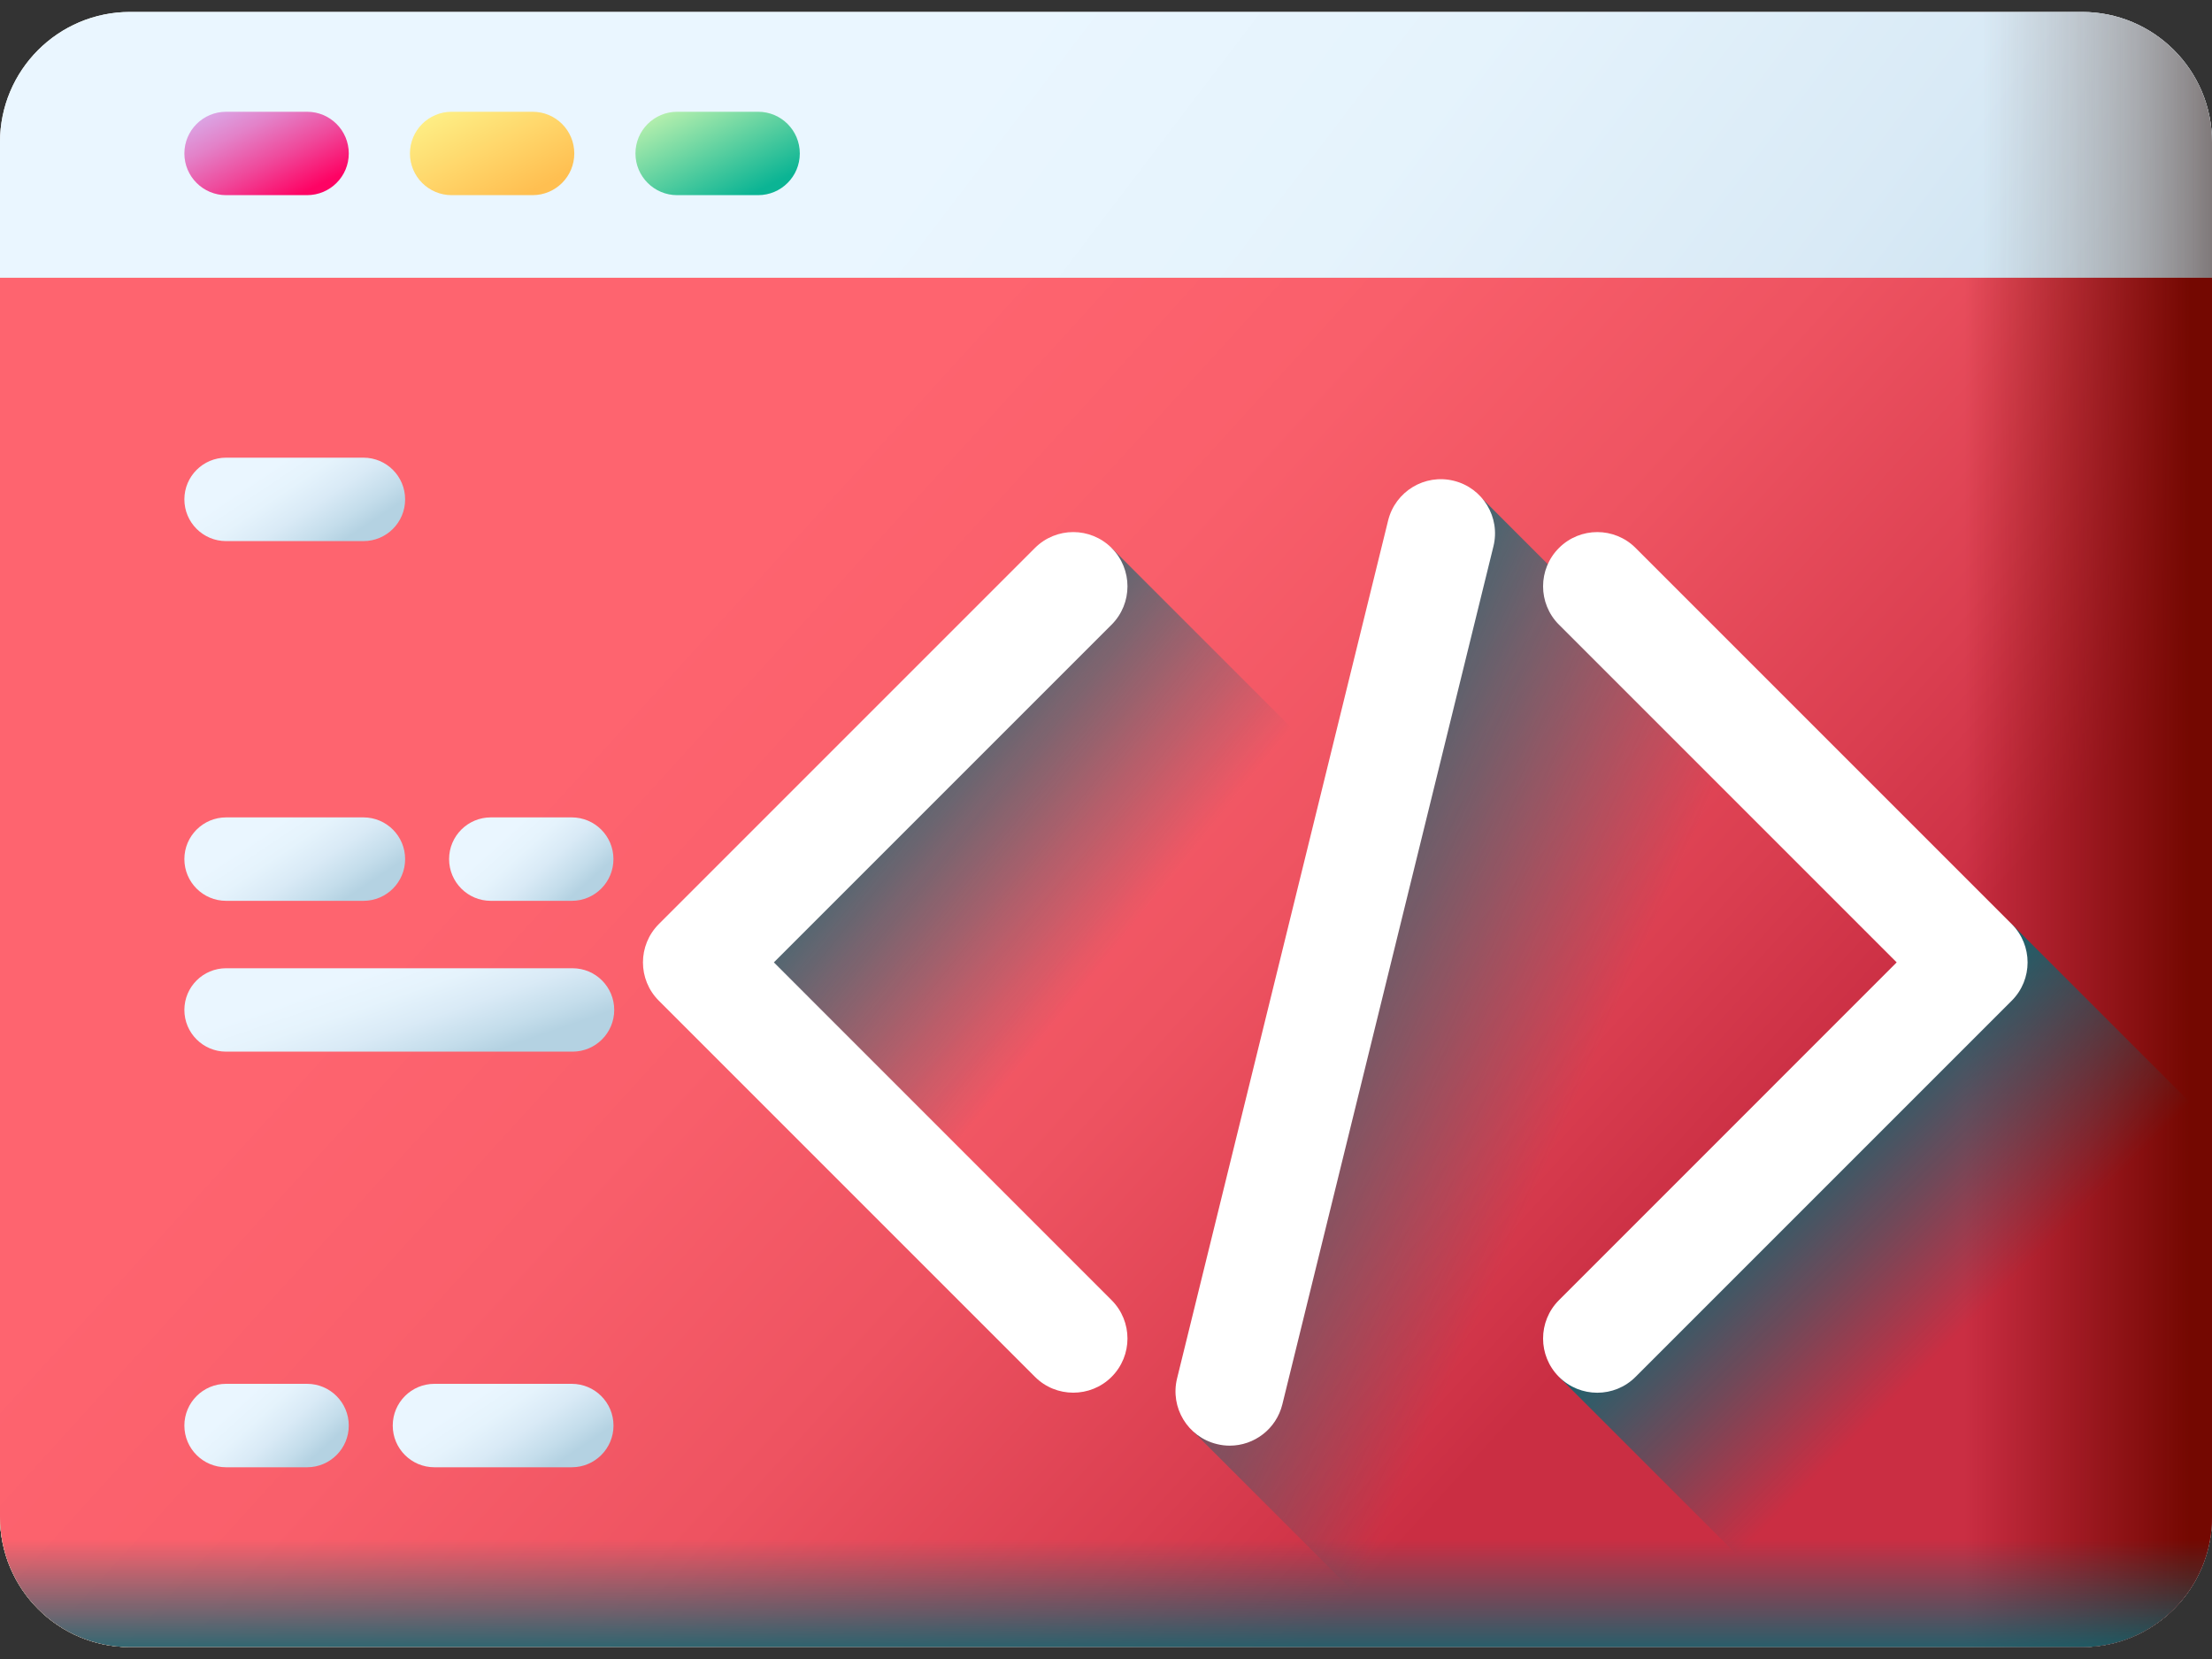<svg width="40" height="30" viewBox="0 0 40 30" fill="none" xmlns="http://www.w3.org/2000/svg">
<rect x="0" y="0" width="40" height="30" fill="#333333" stroke="none"/>
<path d="M37.647 0.216H2.353C1.053 0.216 0 1.269 0 2.569V27.431C0 28.731 1.053 29.785 2.353 29.785H37.647C38.947 29.785 40 28.731 40 27.431V2.569C40 1.269 38.947 0.216 37.647 0.216Z" fill="url(#paint0_linear_7430_5159)"/>
<path d="M37.647 0.216H2.353C1.053 0.216 0 1.269 0 2.569V27.431C0 28.731 1.053 29.785 2.353 29.785H37.647C38.947 29.785 40 28.731 40 27.431V2.569C40 1.269 38.947 0.216 37.647 0.216Z" fill="url(#paint1_linear_7430_5159)"/>
<path d="M37.647 29.785H23.294V0.216H37.647C38.946 0.216 40 1.269 40 2.569V27.431C40 28.731 38.946 29.785 37.647 29.785Z" fill="url(#paint2_linear_7430_5159)"/>
<path d="M37.647 29.785H2.353C1.053 29.785 0 28.731 0 27.432V5.023H40V27.432C40 28.731 38.947 29.785 37.647 29.785Z" fill="url(#paint3_linear_7430_5159)"/>
<path d="M37.647 29.785H2.353C1.053 29.785 0 28.731 0 27.432V5.023H40V27.432C40 28.731 38.947 29.785 37.647 29.785Z" fill="url(#paint4_linear_7430_5159)"/>
<path d="M39.299 29.107L20.102 9.91L11.993 18.019L23.759 29.785H37.647C38.291 29.785 38.874 29.526 39.299 29.107Z" fill="url(#paint5_linear_7430_5159)"/>
<path d="M40 27.432V22.213L26.817 9.03L21.574 25.883L25.476 29.785H37.647C38.947 29.785 40 28.731 40 27.432Z" fill="url(#paint6_linear_7430_5159)"/>
<path d="M37.647 29.785H23.294V5.023H40V27.432C40 28.731 38.946 29.785 37.647 29.785Z" fill="url(#paint7_linear_7430_5159)"/>
<path d="M40 27.432V20.332L36.379 16.711L28.191 24.898L33.078 29.785H37.647C38.947 29.785 40 28.731 40 27.432Z" fill="url(#paint8_linear_7430_5159)"/>
<path d="M0 26.177V27.432C0 28.731 1.053 29.785 2.353 29.785H37.647C38.947 29.785 40 28.731 40 27.432V26.177H0Z" fill="url(#paint9_linear_7430_5159)"/>
<path d="M4.089 19.017H10.353C10.77 19.017 11.107 18.679 11.107 18.263C11.107 17.846 10.77 17.509 10.353 17.509H4.089C3.672 17.509 3.334 17.846 3.334 18.263C3.334 18.679 3.672 19.017 4.089 19.017Z" fill="url(#paint10_linear_7430_5159)"/>
<path d="M4.089 16.29H6.572C6.989 16.29 7.326 15.952 7.326 15.535C7.326 15.119 6.989 14.781 6.572 14.781H4.089C3.672 14.781 3.334 15.119 3.334 15.535C3.334 15.952 3.672 16.29 4.089 16.29Z" fill="url(#paint11_linear_7430_5159)"/>
<path d="M4.089 9.785H6.572C6.989 9.785 7.326 9.447 7.326 9.03C7.326 8.614 6.989 8.276 6.572 8.276H4.089C3.672 8.276 3.334 8.614 3.334 9.03C3.334 9.447 3.672 9.785 4.089 9.785Z" fill="url(#paint12_linear_7430_5159)"/>
<path d="M8.875 16.29H10.339C10.756 16.29 11.093 15.952 11.093 15.535C11.093 15.119 10.756 14.781 10.339 14.781H8.875C8.459 14.781 8.121 15.119 8.121 15.535C8.121 15.952 8.459 16.29 8.875 16.29Z" fill="url(#paint13_linear_7430_5159)"/>
<path d="M10.339 25.024H7.856C7.439 25.024 7.102 25.362 7.102 25.779C7.102 26.195 7.439 26.533 7.856 26.533H10.339C10.756 26.533 11.094 26.195 11.094 25.779C11.094 25.362 10.756 25.024 10.339 25.024Z" fill="url(#paint14_linear_7430_5159)"/>
<path d="M5.553 25.024H4.089C3.672 25.024 3.334 25.362 3.334 25.779C3.334 26.195 3.672 26.533 4.089 26.533H5.553C5.969 26.533 6.307 26.195 6.307 25.779C6.307 25.362 5.969 25.024 5.553 25.024Z" fill="url(#paint15_linear_7430_5159)"/>
<path d="M5.553 2.021H4.089C3.672 2.021 3.334 2.358 3.334 2.775C3.334 3.191 3.672 3.529 4.089 3.529H5.553C5.969 3.529 6.307 3.191 6.307 2.775C6.307 2.358 5.969 2.021 5.553 2.021Z" fill="url(#paint16_linear_7430_5159)"/>
<path d="M9.631 2.021H8.167C7.751 2.021 7.413 2.358 7.413 2.775C7.413 3.191 7.751 3.529 8.167 3.529H9.631C10.048 3.529 10.385 3.191 10.385 2.775C10.385 2.358 10.048 2.021 9.631 2.021Z" fill="url(#paint17_linear_7430_5159)"/>
<path d="M13.709 2.021H12.245C11.829 2.021 11.491 2.358 11.491 2.775C11.491 3.191 11.829 3.529 12.245 3.529H13.709C14.126 3.529 14.463 3.191 14.463 2.775C14.463 2.358 14.126 2.021 13.709 2.021Z" fill="url(#paint18_linear_7430_5159)"/>
<path d="M19.408 25.184C19.157 25.184 18.906 25.089 18.715 24.897L11.914 18.096C11.531 17.714 11.531 17.093 11.914 16.71L18.715 9.909C19.098 9.526 19.718 9.526 20.101 9.909C20.484 10.292 20.484 10.913 20.101 11.296L13.994 17.403L20.101 23.511C20.484 23.894 20.484 24.515 20.101 24.898C19.91 25.089 19.659 25.184 19.408 25.184Z" fill="white"/>
<path d="M28.884 25.185C28.633 25.185 28.382 25.089 28.191 24.898C27.808 24.515 27.808 23.894 28.191 23.511L34.298 17.403L28.191 11.296C27.808 10.913 27.808 10.292 28.191 9.909C28.574 9.526 29.195 9.526 29.577 9.909L36.378 16.71C36.761 17.093 36.761 17.714 36.378 18.096L29.577 24.897C29.386 25.089 29.135 25.185 28.884 25.185Z" fill="white"/>
<path d="M22.238 26.142C22.161 26.142 22.082 26.133 22.003 26.113C21.477 25.984 21.156 25.453 21.285 24.927L25.102 9.411C25.232 8.886 25.763 8.564 26.289 8.694C26.814 8.823 27.136 9.354 27.006 9.88L23.189 25.395C23.079 25.842 22.679 26.142 22.238 26.142Z" fill="white"/>
<defs>
<linearGradient id="paint0_linear_7430_5159" x1="18.538" y1="0.38" x2="19.009" y2="5.086" gradientUnits="userSpaceOnUse">
<stop stop-color="#F9F5F3"/>
<stop offset="1" stop-color="#EFE2DD"/>
</linearGradient>
<linearGradient id="paint1_linear_7430_5159" x1="16.515" y1="2.684" x2="37.294" y2="18.515" gradientUnits="userSpaceOnUse">
<stop stop-color="#EAF6FF"/>
<stop offset="0.268" stop-color="#E5F3FC"/>
<stop offset="0.545" stop-color="#D9EAF6"/>
<stop offset="0.826" stop-color="#C4DDEB"/>
<stop offset="1" stop-color="#B4D2E2"/>
</linearGradient>
<linearGradient id="paint2_linear_7430_5159" x1="35.843" y1="15" x2="40.235" y2="15" gradientUnits="userSpaceOnUse">
<stop stop-color="#9E9797" stop-opacity="0"/>
<stop offset="0.356" stop-color="#9B9494" stop-opacity="0.356"/>
<stop offset="0.628" stop-color="#928B8B" stop-opacity="0.629"/>
<stop offset="0.872" stop-color="#827A7A" stop-opacity="0.872"/>
<stop offset="1" stop-color="#766E6E"/>
</linearGradient>
<linearGradient id="paint3_linear_7430_5159" x1="12.323" y1="9.037" x2="35.31" y2="32.025" gradientUnits="userSpaceOnUse">
<stop stop-color="#C9F6B0"/>
<stop offset="1" stop-color="#0BB494"/>
</linearGradient>
<linearGradient id="paint4_linear_7430_5159" x1="16.278" y1="6.827" x2="31.781" y2="20.931" gradientUnits="userSpaceOnUse">
<stop stop-color="#FE646F"/>
<stop offset="0.268" stop-color="#F95F6B"/>
<stop offset="0.545" stop-color="#EE5361"/>
<stop offset="0.826" stop-color="#DA3E50"/>
<stop offset="1" stop-color="#CA2E43"/>
</linearGradient>
<linearGradient id="paint5_linear_7430_5159" x1="19.534" y1="17.921" x2="14.123" y2="13.568" gradientUnits="userSpaceOnUse">
<stop stop-color="#016A74" stop-opacity="0"/>
<stop offset="1" stop-color="#016A74"/>
</linearGradient>
<linearGradient id="paint6_linear_7430_5159" x1="28.277" y1="20.362" x2="20.747" y2="16.989" gradientUnits="userSpaceOnUse">
<stop stop-color="#016A74" stop-opacity="0"/>
<stop offset="1" stop-color="#016A74"/>
</linearGradient>
<linearGradient id="paint7_linear_7430_5159" x1="35.529" y1="17.404" x2="39.608" y2="17.404" gradientUnits="userSpaceOnUse">
<stop stop-color="#740101" stop-opacity="0"/>
<stop offset="1" stop-color="#740801"/>
</linearGradient>
<linearGradient id="paint8_linear_7430_5159" x1="35.515" y1="24.035" x2="31.881" y2="20.401" gradientUnits="userSpaceOnUse">
<stop stop-color="#016A74" stop-opacity="0"/>
<stop offset="1" stop-color="#016A74"/>
</linearGradient>
<linearGradient id="paint9_linear_7430_5159" x1="20" y1="27.842" x2="20" y2="30.266" gradientUnits="userSpaceOnUse">
<stop stop-color="#016A74" stop-opacity="0"/>
<stop offset="1" stop-color="#016A74"/>
</linearGradient>
<linearGradient id="paint10_linear_7430_5159" x1="6.544" y1="17.635" x2="7.221" y2="19.6" gradientUnits="userSpaceOnUse">
<stop stop-color="#EAF6FF"/>
<stop offset="0.268" stop-color="#E5F3FC"/>
<stop offset="0.545" stop-color="#D9EAF6"/>
<stop offset="0.826" stop-color="#C4DDEB"/>
<stop offset="1" stop-color="#B4D2E2"/>
</linearGradient>
<linearGradient id="paint11_linear_7430_5159" x1="4.983" y1="14.907" x2="6" y2="16.423" gradientUnits="userSpaceOnUse">
<stop stop-color="#EAF6FF"/>
<stop offset="0.268" stop-color="#E5F3FC"/>
<stop offset="0.545" stop-color="#D9EAF6"/>
<stop offset="0.826" stop-color="#C4DDEB"/>
<stop offset="1" stop-color="#B4D2E2"/>
</linearGradient>
<linearGradient id="paint12_linear_7430_5159" x1="4.983" y1="8.402" x2="6" y2="9.919" gradientUnits="userSpaceOnUse">
<stop stop-color="#EAF6FF"/>
<stop offset="0.268" stop-color="#E5F3FC"/>
<stop offset="0.545" stop-color="#D9EAF6"/>
<stop offset="0.826" stop-color="#C4DDEB"/>
<stop offset="1" stop-color="#B4D2E2"/>
</linearGradient>
<linearGradient id="paint13_linear_7430_5159" x1="9.348" y1="14.907" x2="10.442" y2="16.121" gradientUnits="userSpaceOnUse">
<stop stop-color="#EAF6FF"/>
<stop offset="0.268" stop-color="#E5F3FC"/>
<stop offset="0.545" stop-color="#D9EAF6"/>
<stop offset="0.826" stop-color="#C4DDEB"/>
<stop offset="1" stop-color="#B4D2E2"/>
</linearGradient>
<linearGradient id="paint14_linear_7430_5159" x1="8.75" y1="25.15" x2="9.767" y2="26.667" gradientUnits="userSpaceOnUse">
<stop stop-color="#EAF6FF"/>
<stop offset="0.268" stop-color="#E5F3FC"/>
<stop offset="0.545" stop-color="#D9EAF6"/>
<stop offset="0.826" stop-color="#C4DDEB"/>
<stop offset="1" stop-color="#B4D2E2"/>
</linearGradient>
<linearGradient id="paint15_linear_7430_5159" x1="4.562" y1="25.15" x2="5.655" y2="26.364" gradientUnits="userSpaceOnUse">
<stop stop-color="#EAF6FF"/>
<stop offset="0.268" stop-color="#E5F3FC"/>
<stop offset="0.545" stop-color="#D9EAF6"/>
<stop offset="0.826" stop-color="#C4DDEB"/>
<stop offset="1" stop-color="#B4D2E2"/>
</linearGradient>
<linearGradient id="paint16_linear_7430_5159" x1="4.219" y1="1.571" x2="5.239" y2="3.61" gradientUnits="userSpaceOnUse">
<stop stop-color="#D9B1EE"/>
<stop offset="0.123" stop-color="#DBA3E3"/>
<stop offset="0.351" stop-color="#E381C8"/>
<stop offset="0.659" stop-color="#EF499B"/>
<stop offset="1" stop-color="#FE0364"/>
</linearGradient>
<linearGradient id="paint17_linear_7430_5159" x1="8.298" y1="1.571" x2="9.317" y2="3.61" gradientUnits="userSpaceOnUse">
<stop stop-color="#FEF48B"/>
<stop offset="1" stop-color="#FFBF51"/>
</linearGradient>
<linearGradient id="paint18_linear_7430_5159" x1="12.376" y1="1.571" x2="13.395" y2="3.61" gradientUnits="userSpaceOnUse">
<stop stop-color="#C9F6B0"/>
<stop offset="1" stop-color="#0BB494"/>
</linearGradient>
</defs>
</svg>
